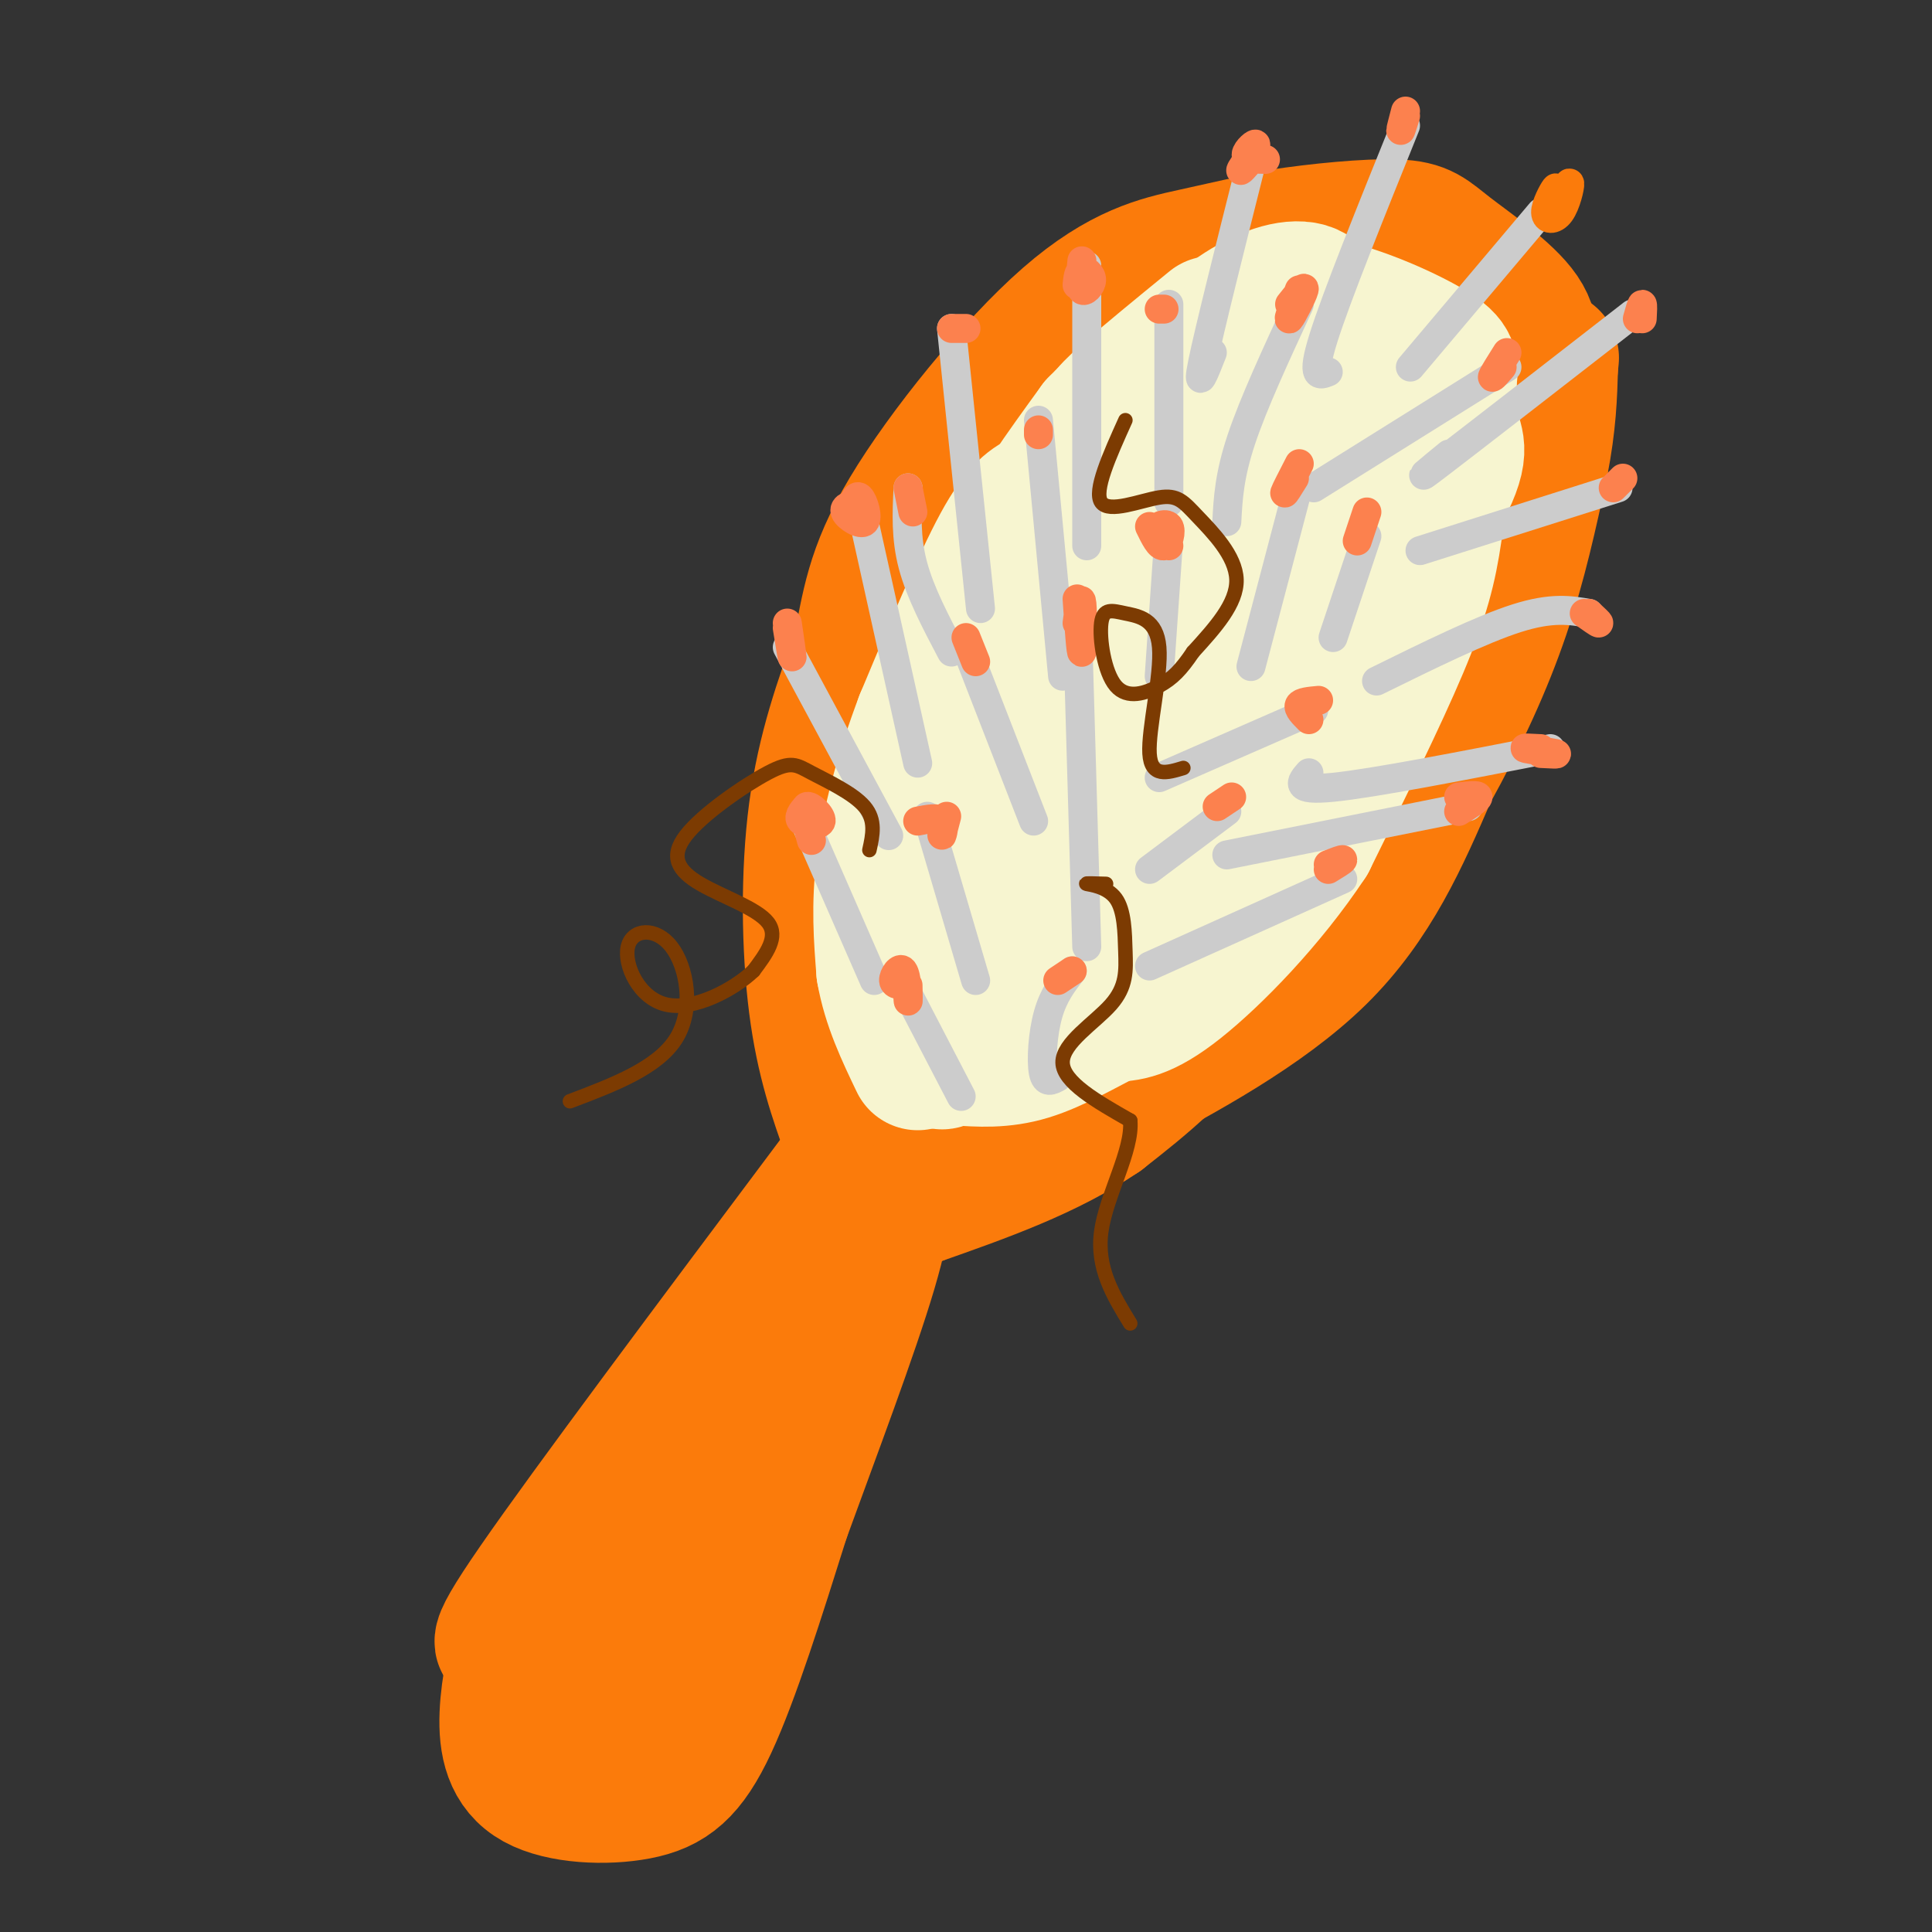 <svg viewBox='0 0 400 400' version='1.1' xmlns='http://www.w3.org/2000/svg' xmlns:xlink='http://www.w3.org/1999/xlink'><rect x="0" y="0" width="400" height="400" fill="#333333" stroke="none"/><g fill='none' stroke='rgb(251,123,11)' stroke-width='28' stroke-linecap='round' stroke-linejoin='round'><path d='M173,244c-25.583,34.167 -51.167,68.333 -62,84c-10.833,15.667 -6.917,12.833 -3,10'/><path d='M108,338c-1.218,4.603 -2.763,11.112 -3,17c-0.237,5.888 0.833,11.156 6,14c5.167,2.844 14.429,3.266 21,2c6.571,-1.266 10.449,-4.219 15,-14c4.551,-9.781 9.776,-26.391 15,-43'/><path d='M162,314c6.200,-17.044 14.200,-38.156 18,-51c3.800,-12.844 3.400,-17.422 3,-22'/><path d='M183,241c0.500,-3.333 0.250,-0.667 0,2'/><path d='M142,321c-3.952,3.310 -7.905,6.619 -11,12c-3.095,5.381 -5.333,12.833 -7,19c-1.667,6.167 -2.762,11.048 3,0c5.762,-11.048 18.381,-38.024 31,-65'/><path d='M158,287c5.167,-10.667 2.583,-4.833 0,1'/><path d='M176,235c-2.756,-7.689 -5.511,-15.378 -7,-27c-1.489,-11.622 -1.711,-27.178 0,-40c1.711,-12.822 5.356,-22.911 9,-33'/><path d='M178,135c2.014,-9.443 2.550,-16.552 10,-29c7.450,-12.448 21.813,-30.236 33,-40c11.187,-9.764 19.196,-11.504 26,-13c6.804,-1.496 12.402,-2.748 18,-4'/><path d='M265,49c7.793,-1.206 18.274,-2.220 24,-2c5.726,0.220 6.695,1.675 11,5c4.305,3.325 11.944,8.522 15,13c3.056,4.478 1.528,8.239 0,12'/><path d='M315,77c-0.667,8.978 -2.333,25.422 -7,39c-4.667,13.578 -12.333,24.289 -20,35'/><path d='M288,151c-8.978,15.756 -21.422,37.644 -32,52c-10.578,14.356 -19.289,21.178 -28,28'/><path d='M228,231c-11.000,7.500 -24.500,12.250 -38,17'/><path d='M190,248c3.244,-4.200 30.356,-23.200 41,-30c10.644,-6.800 4.822,-1.400 -1,4'/><path d='M230,222c2.165,-0.948 8.077,-5.318 5,-4c-3.077,1.318 -15.144,8.322 -19,12c-3.856,3.678 0.500,4.029 -2,6c-2.500,1.971 -11.857,5.563 -10,4c1.857,-1.563 14.929,-8.282 28,-15'/><path d='M232,225c12.444,-6.644 29.556,-15.756 41,-27c11.444,-11.244 17.222,-24.622 23,-38'/><path d='M296,160c6.556,-11.867 11.444,-22.533 15,-33c3.556,-10.467 5.778,-20.733 8,-31'/><path d='M319,96c1.667,-8.500 1.833,-14.250 2,-20'/><path d='M321,76c0.333,-3.333 0.167,-1.667 0,0'/><path d='M278,82c-9.668,-2.041 -19.336,-4.081 -25,-4c-5.664,0.081 -7.325,2.285 -8,2c-0.675,-0.285 -0.365,-3.058 -10,10c-9.635,13.058 -29.215,41.947 -38,55c-8.785,13.053 -6.776,10.269 -4,11c2.776,0.731 6.317,4.976 9,7c2.683,2.024 4.506,1.826 9,0c4.494,-1.826 11.658,-5.280 18,-12c6.342,-6.720 11.860,-16.706 15,-26c3.140,-9.294 3.901,-17.897 3,-23c-0.901,-5.103 -3.465,-6.707 -5,-8c-1.535,-1.293 -2.040,-2.274 -5,-1c-2.960,1.274 -8.374,4.805 -15,12c-6.626,7.195 -14.465,18.056 -20,32c-5.535,13.944 -8.768,30.972 -12,48'/><path d='M190,185c-2.102,10.301 -1.358,12.055 0,14c1.358,1.945 3.330,4.083 5,6c1.670,1.917 3.038,3.614 7,3c3.962,-0.614 10.517,-3.539 15,-10c4.483,-6.461 6.895,-16.458 8,-28c1.105,-11.542 0.905,-24.629 -1,-30c-1.905,-5.371 -5.514,-3.025 -10,4c-4.486,7.025 -9.849,18.729 -13,26c-3.151,7.271 -4.090,10.109 -5,18c-0.910,7.891 -1.791,20.834 -1,27c0.791,6.166 3.253,5.555 5,6c1.747,0.445 2.777,1.947 6,0c3.223,-1.947 8.639,-7.344 13,-16c4.361,-8.656 7.669,-20.572 9,-28c1.331,-7.428 0.687,-10.367 0,-13c-0.687,-2.633 -1.416,-4.960 -4,-6c-2.584,-1.040 -7.022,-0.794 -12,2c-4.978,2.794 -10.494,8.137 -14,12c-3.506,3.863 -5.002,6.247 -6,12c-0.998,5.753 -1.499,14.877 -2,24'/><path d='M190,208c0.204,4.938 1.714,5.282 5,5c3.286,-0.282 8.349,-1.189 14,-5c5.651,-3.811 11.892,-10.526 22,-26c10.108,-15.474 24.084,-39.708 31,-54c6.916,-14.292 6.773,-18.643 6,-21c-0.773,-2.357 -2.177,-2.720 -4,-3c-1.823,-0.280 -4.065,-0.478 -6,0c-1.935,0.478 -3.562,1.631 -8,7c-4.438,5.369 -11.687,14.955 -17,26c-5.313,11.045 -8.691,23.551 -10,30c-1.309,6.449 -0.550,6.843 2,8c2.550,1.157 6.890,3.077 13,0c6.110,-3.077 13.989,-11.151 20,-19c6.011,-7.849 10.155,-15.473 13,-25c2.845,-9.527 4.391,-20.956 5,-30c0.609,-9.044 0.279,-15.704 -3,-15c-3.279,0.704 -9.508,8.773 -14,16c-4.492,7.227 -7.246,13.614 -10,20'/><path d='M249,122c-5.061,12.094 -12.712,32.328 -16,42c-3.288,9.672 -2.212,8.780 -1,9c1.212,0.220 2.560,1.551 5,2c2.440,0.449 5.973,0.015 9,-1c3.027,-1.015 5.547,-2.610 12,-9c6.453,-6.390 16.840,-17.576 22,-26c5.160,-8.424 5.093,-14.086 5,-26c-0.093,-11.914 -0.211,-30.080 -4,-31c-3.789,-0.920 -11.247,15.404 -15,24c-3.753,8.596 -3.801,9.462 -4,11c-0.199,1.538 -0.551,3.746 2,5c2.551,1.254 8.003,1.553 14,-1c5.997,-2.553 12.538,-7.956 16,-13c3.462,-5.044 3.846,-9.727 2,-17c-1.846,-7.273 -5.923,-17.137 -10,-27'/><path d='M286,64c-4.229,-1.624 -9.802,7.817 -13,14c-3.198,6.183 -4.023,9.108 -4,11c0.023,1.892 0.893,2.752 4,3c3.107,0.248 8.449,-0.116 14,-1c5.551,-0.884 11.309,-2.289 10,-7c-1.309,-4.711 -9.686,-12.727 -15,-16c-5.314,-3.273 -7.565,-1.804 -11,1c-3.435,2.804 -8.055,6.943 -11,13c-2.945,6.057 -4.215,14.033 -5,18c-0.785,3.967 -1.086,3.925 3,4c4.086,0.075 12.559,0.268 18,-1c5.441,-1.268 7.849,-3.995 9,-7c1.151,-3.005 1.043,-6.287 -1,-9c-2.043,-2.713 -6.022,-4.856 -10,-7'/><path d='M274,80c-4.053,-1.262 -9.186,-0.918 -12,-1c-2.814,-0.082 -3.311,-0.592 -7,4c-3.689,4.592 -10.572,14.285 -15,25c-4.428,10.715 -6.403,22.451 -7,31c-0.597,8.549 0.184,13.912 3,17c2.816,3.088 7.669,3.902 11,4c3.331,0.098 5.142,-0.521 9,-4c3.858,-3.479 9.764,-9.818 12,-13c2.236,-3.182 0.804,-3.206 -1,-4c-1.804,-0.794 -3.979,-2.357 -7,-2c-3.021,0.357 -6.888,2.632 -11,5c-4.112,2.368 -8.471,4.827 -12,8c-3.529,3.173 -6.230,7.060 -8,12c-1.770,4.940 -2.609,10.934 -1,15c1.609,4.066 5.666,6.206 10,7c4.334,0.794 8.945,0.244 13,-3c4.055,-3.244 7.553,-9.181 8,-12c0.447,-2.819 -2.158,-2.520 -6,1c-3.842,3.520 -8.921,10.260 -14,17'/><path d='M239,187c-3.533,4.543 -5.367,7.400 -6,9c-0.633,1.600 -0.065,1.942 2,2c2.065,0.058 5.627,-0.167 10,-2c4.373,-1.833 9.557,-5.275 12,-10c2.443,-4.725 2.144,-10.732 1,-13c-1.144,-2.268 -3.132,-0.795 -4,-3c-0.868,-2.205 -0.614,-8.086 -8,2c-7.386,10.086 -22.412,36.138 -28,30c-5.588,-6.138 -1.740,-44.468 5,-69c6.740,-24.532 16.370,-35.266 26,-46'/><path d='M249,87c0.923,-8.202 -9.769,-5.707 -14,-6c-4.231,-0.293 -2.003,-3.375 -7,4c-4.997,7.375 -17.221,25.206 -22,33c-4.779,7.794 -2.114,5.550 3,2c5.114,-3.550 12.675,-8.405 16,-13c3.325,-4.595 2.413,-8.930 1,-13c-1.413,-4.070 -3.327,-7.874 -7,-5c-3.673,2.874 -9.104,12.428 -12,18c-2.896,5.572 -3.256,7.164 -3,10c0.256,2.836 1.128,6.918 2,11'/></g>
<g fill='none' stroke='rgb(247,245,208)' stroke-width='28' stroke-linecap='round' stroke-linejoin='round'><path d='M251,67c-6.933,5.667 -13.867,11.333 -18,15c-4.133,3.667 -5.467,5.333 -10,14c-4.533,8.667 -12.267,24.333 -20,40'/><path d='M203,136c-5.822,14.356 -10.378,30.244 -12,42c-1.622,11.756 -0.311,19.378 1,27'/><path d='M192,205c0.473,5.365 1.154,5.277 3,6c1.846,0.723 4.856,2.256 10,1c5.144,-1.256 12.424,-5.300 18,-9c5.576,-3.700 9.450,-7.057 15,-14c5.550,-6.943 12.775,-17.471 20,-28'/><path d='M258,161c11.095,-15.381 28.833,-39.833 37,-53c8.167,-13.167 6.762,-15.048 6,-18c-0.762,-2.952 -0.881,-6.976 -1,-11'/><path d='M300,79c0.202,-2.679 1.208,-3.875 -4,-7c-5.208,-3.125 -16.631,-8.179 -24,-9c-7.369,-0.821 -10.685,2.589 -14,6'/><path d='M258,69c-3.317,0.823 -4.611,-0.120 -9,6c-4.389,6.120 -11.874,19.301 -11,19c0.874,-0.301 10.107,-14.086 19,-20c8.893,-5.914 17.447,-3.957 26,-2'/><path d='M283,72c3.512,6.878 -0.708,25.072 -3,34c-2.292,8.928 -2.657,8.590 -11,18c-8.343,9.410 -24.664,28.568 -27,27c-2.336,-1.568 9.312,-23.864 15,-37c5.688,-13.136 5.416,-17.114 2,-17c-3.416,0.114 -9.976,4.318 -16,11c-6.024,6.682 -11.512,15.841 -17,25'/><path d='M226,133c-4.456,8.267 -7.097,16.435 -10,27c-2.903,10.565 -6.067,23.527 1,14c7.067,-9.527 24.365,-41.542 32,-59c7.635,-17.458 5.606,-20.358 3,-20c-2.606,0.358 -5.789,3.974 -10,9c-4.211,5.026 -9.452,11.463 -17,28c-7.548,16.537 -17.405,43.175 -20,53c-2.595,9.825 2.070,2.838 6,-2c3.930,-4.838 7.123,-7.525 10,-13c2.877,-5.475 5.439,-13.737 8,-22'/><path d='M229,148c-2.820,2.845 -13.869,20.959 -20,34c-6.131,13.041 -7.343,21.011 -7,25c0.343,3.989 2.241,3.997 7,1c4.759,-2.997 12.380,-8.998 20,-15'/><path d='M229,193c9.467,-7.444 23.133,-18.556 34,-33c10.867,-14.444 18.933,-32.222 27,-50'/><path d='M290,110c5.295,-9.641 5.032,-8.744 5,-12c-0.032,-3.256 0.165,-10.666 0,-15c-0.165,-4.334 -0.694,-5.594 -4,-8c-3.306,-2.406 -9.389,-5.960 -13,-7c-3.611,-1.040 -4.752,0.432 -7,4c-2.248,3.568 -5.605,9.230 -6,13c-0.395,3.770 2.173,5.649 5,4c2.827,-1.649 5.914,-6.824 9,-12'/><path d='M279,77c1.231,-3.061 -0.193,-4.713 -3,-4c-2.807,0.713 -6.998,3.790 -7,2c-0.002,-1.790 4.185,-8.449 4,-12c-0.185,-3.551 -4.742,-3.995 -10,-2c-5.258,1.995 -11.217,6.427 -14,10c-2.783,3.573 -2.392,6.286 -2,9'/><path d='M247,80c-1.848,3.227 -5.469,6.796 -7,12c-1.531,5.204 -0.973,12.043 -1,15c-0.027,2.957 -0.640,2.033 3,1c3.640,-1.033 11.532,-2.174 19,-8c7.468,-5.826 14.511,-16.338 20,-21c5.489,-4.662 9.426,-3.475 12,-1c2.574,2.475 3.787,6.237 5,10'/><path d='M298,88c0.738,5.571 0.083,14.500 -1,22c-1.083,7.500 -2.595,13.571 -7,24c-4.405,10.429 -11.702,25.214 -19,40'/><path d='M271,174c-8.333,12.622 -19.667,24.178 -27,30c-7.333,5.822 -10.667,5.911 -14,6'/><path d='M230,210c-5.289,2.667 -11.511,6.333 -17,8c-5.489,1.667 -10.244,1.333 -15,1'/><path d='M198,219c-3.102,0.582 -3.357,1.537 -3,0c0.357,-1.537 1.327,-5.568 0,-7c-1.327,-1.432 -4.951,-0.266 -6,-1c-1.049,-0.734 0.475,-3.367 2,-6'/><path d='M216,103c-2.417,1.167 -4.833,2.333 -9,10c-4.167,7.667 -10.083,21.833 -16,36'/><path d='M191,149c-4.267,11.289 -6.933,21.511 -8,30c-1.067,8.489 -0.533,15.244 0,22'/><path d='M183,201c1.167,6.833 4.083,12.917 7,19'/><path d='M216,121c-3.417,-1.250 -6.833,-2.500 -5,-8c1.833,-5.500 8.917,-15.250 16,-25'/><path d='M227,88c6.333,-6.667 14.167,-10.833 22,-15'/></g>
<g fill='none' stroke='rgb(204,204,204)' stroke-width='6' stroke-linecap='round' stroke-linejoin='round'><path d='M203,126c0.000,0.000 -6.000,-58.000 -6,-58'/><path d='M190,158c0.000,0.000 -12.000,-54.000 -12,-54'/><path d='M225,113c0.000,0.000 0.000,-58.000 0,-58'/><path d='M251,73c-1.667,4.250 -3.333,8.500 -2,2c1.333,-6.500 5.667,-23.750 10,-41'/><path d='M275,77c-1.833,0.750 -3.667,1.500 -1,-7c2.667,-8.500 9.833,-26.250 17,-44'/><path d='M254,108c0.250,-4.750 0.500,-9.500 3,-17c2.500,-7.500 7.250,-17.750 12,-28'/><path d='M242,104c0.000,0.000 0.000,-41.000 0,-41'/><path d='M292,76c0.000,0.000 27.000,-32.000 27,-32'/><path d='M300,94c-4.167,3.417 -8.333,6.833 -2,2c6.333,-4.833 23.167,-17.917 40,-31'/><path d='M294,114c0.000,0.000 41.000,-13.000 41,-13'/><path d='M272,101c0.000,0.000 40.000,-25.000 40,-25'/><path d='M184,173c0.000,0.000 -21.000,-39.000 -21,-39'/><path d='M197,135c-3.250,-6.167 -6.500,-12.333 -8,-18c-1.500,-5.667 -1.250,-10.833 -1,-16'/><path d='M220,140c0.000,0.000 -5.000,-53.000 -5,-53'/><path d='M240,140c0.000,0.000 2.000,-29.000 2,-29'/><path d='M259,138c0.000,0.000 10.000,-38.000 10,-38'/><path d='M276,132c0.000,0.000 7.000,-21.000 7,-21'/><path d='M285,141c10.833,-5.333 21.667,-10.667 29,-13c7.333,-2.333 11.167,-1.667 15,-1'/><path d='M271,160c-1.667,1.917 -3.333,3.833 5,3c8.333,-0.833 26.667,-4.417 45,-8'/><path d='M254,177c0.000,0.000 50.000,-10.000 50,-10'/><path d='M240,161c0.000,0.000 32.000,-14.000 32,-14'/><path d='M214,170c0.000,0.000 -14.000,-36.000 -14,-36'/><path d='M181,203c0.000,0.000 -14.000,-32.000 -14,-32'/><path d='M202,203c0.000,0.000 -10.000,-34.000 -10,-34'/><path d='M199,227c0.000,0.000 -13.000,-25.000 -13,-25'/><path d='M225,196c0.000,0.000 -2.000,-69.000 -2,-69'/><path d='M238,200c0.000,0.000 40.000,-18.000 40,-18'/><path d='M238,180c0.000,0.000 16.000,-12.000 16,-12'/><path d='M219,223c-1.267,0.711 -2.533,1.422 -3,-1c-0.467,-2.422 -0.133,-7.978 1,-12c1.133,-4.022 3.067,-6.511 5,-9'/></g>
<g fill='none' stroke='rgb(251,123,11)' stroke-width='6' stroke-linecap='round' stroke-linejoin='round'><path d='M321,42c0.721,-1.780 1.442,-3.560 1,-3c-0.442,0.560 -2.046,3.459 -2,5c0.046,1.541 1.743,1.722 3,0c1.257,-1.722 2.073,-5.349 2,-6c-0.073,-0.651 -1.037,1.675 -2,4'/><path d='M323,42c-0.500,0.667 -0.750,0.333 -1,0'/></g>
<g fill='none' stroke='rgb(252,129,78)' stroke-width='6' stroke-linecap='round' stroke-linejoin='round'><path d='M339,66c0.417,-1.500 0.833,-3.000 1,-3c0.167,0.000 0.083,1.500 0,3'/><path d='M312,73c-1.417,2.250 -2.833,4.500 -3,5c-0.167,0.500 0.917,-0.750 2,-2'/><path d='M291,23c-0.500,1.917 -1.000,3.833 -1,4c0.000,0.167 0.500,-1.417 1,-3'/><path d='M259,33c-1.268,1.464 -2.536,2.929 -2,2c0.536,-0.929 2.875,-4.250 3,-5c0.125,-0.750 -1.964,1.071 -2,2c-0.036,0.929 1.982,0.964 4,1'/><path d='M269,60c-1.244,3.267 -2.489,6.533 -2,6c0.489,-0.533 2.711,-4.867 3,-6c0.289,-1.133 -1.356,0.933 -3,3'/><path d='M269,96c-1.417,2.750 -2.833,5.500 -3,6c-0.167,0.500 0.917,-1.250 2,-3'/><path d='M336,99c0.000,0.000 -2.000,2.000 -2,2'/><path d='M283,106c0.000,0.000 -2.000,6.000 -2,6'/><path d='M329,127c1.083,1.000 2.167,2.000 2,2c-0.167,0.000 -1.583,-1.000 -3,-2'/><path d='M319,156c2.000,0.111 4.000,0.222 3,0c-1.000,-0.222 -5.000,-0.778 -6,-1c-1.000,-0.222 1.000,-0.111 3,0'/><path d='M273,145c-1.833,0.167 -3.667,0.333 -4,1c-0.333,0.667 0.833,1.833 2,3'/><path d='M302,168c2.000,-1.250 4.000,-2.500 4,-3c0.000,-0.500 -2.000,-0.250 -4,0'/><path d='M275,179c1.500,-0.583 3.000,-1.167 3,-1c0.000,0.167 -1.500,1.083 -3,2'/><path d='M255,165c0.000,0.000 -3.000,2.000 -3,2'/><path d='M223,124c0.400,5.844 0.800,11.689 1,11c0.200,-0.689 0.200,-7.911 0,-10c-0.200,-2.089 -0.600,0.956 -1,4'/><path d='M238,109c1.048,2.155 2.095,4.310 3,4c0.905,-0.310 1.667,-3.083 1,-4c-0.667,-0.917 -2.762,0.024 -3,1c-0.238,0.976 1.381,1.988 3,3'/><path d='M241,64c0.000,0.000 -1.000,0.000 -1,0'/><path d='M224,54c-0.280,2.685 -0.560,5.369 0,6c0.560,0.631 1.958,-0.792 2,-2c0.042,-1.208 -1.274,-2.202 -2,-2c-0.726,0.202 -0.863,1.601 -1,3'/><path d='M215,89c0.000,0.000 0.000,1.000 0,1'/><path d='M200,68c0.000,0.000 -3.000,0.000 -3,0'/><path d='M189,106c0.000,0.000 -1.000,-5.000 -1,-5'/><path d='M178,104c-1.738,0.452 -3.476,0.905 -3,2c0.476,1.095 3.167,2.833 4,2c0.833,-0.833 -0.190,-4.238 -1,-5c-0.810,-0.762 -1.405,1.119 -2,3'/><path d='M202,137c-1.000,-2.500 -2.000,-5.000 -2,-5c0.000,0.000 1.000,2.500 2,5'/><path d='M163,130c0.500,3.083 1.000,6.167 1,6c0.000,-0.167 -0.500,-3.583 -1,-7'/><path d='M167,167c-0.970,1.137 -1.940,2.274 -1,3c0.940,0.726 3.792,1.042 4,0c0.208,-1.042 -2.226,-3.440 -3,-3c-0.774,0.440 0.113,3.720 1,7'/><path d='M196,169c-0.533,2.022 -1.067,4.044 -1,4c0.067,-0.044 0.733,-2.156 0,-3c-0.733,-0.844 -2.867,-0.422 -5,0'/><path d='M188,204c0.036,2.000 0.071,4.000 0,3c-0.071,-1.000 -0.250,-5.000 -1,-6c-0.750,-1.000 -2.071,1.000 -2,2c0.071,1.000 1.536,1.000 3,1'/><path d='M222,201c0.000,0.000 -3.000,2.000 -3,2'/></g>
<g fill='none' stroke='rgb(124,59,2)' stroke-width='3' stroke-linecap='round' stroke-linejoin='round'><path d='M229,183c-2.312,-0.075 -4.625,-0.150 -4,0c0.625,0.150 4.187,0.524 6,3c1.813,2.476 1.878,7.056 2,11c0.122,3.944 0.302,7.254 -3,11c-3.302,3.746 -10.086,7.927 -10,12c0.086,4.073 7.043,8.036 14,12'/><path d='M234,232c0.578,6.133 -4.978,15.467 -6,23c-1.022,7.533 2.489,13.267 6,19'/><path d='M180,176c0.686,-3.098 1.373,-6.197 -1,-9c-2.373,-2.803 -7.805,-5.311 -11,-7c-3.195,-1.689 -4.155,-2.560 -9,0c-4.845,2.560 -13.577,8.552 -17,13c-3.423,4.448 -1.537,7.351 3,10c4.537,2.649 11.725,5.042 14,8c2.275,2.958 -0.362,6.479 -3,10'/><path d='M156,201c-3.932,3.791 -12.264,8.267 -18,7c-5.736,-1.267 -8.878,-8.278 -8,-12c0.878,-3.722 5.775,-4.156 9,0c3.225,4.156 4.779,12.902 1,19c-3.779,6.098 -12.889,9.549 -22,13'/><path d='M233,87c-3.308,7.340 -6.616,14.679 -5,17c1.616,2.321 8.155,-0.378 12,-1c3.845,-0.622 4.997,0.833 8,4c3.003,3.167 7.858,8.048 8,13c0.142,4.952 -4.429,9.976 -9,15'/><path d='M247,135c-2.493,3.705 -4.225,5.467 -7,7c-2.775,1.533 -6.592,2.836 -9,0c-2.408,-2.836 -3.408,-9.813 -3,-13c0.408,-3.188 2.223,-2.586 5,-2c2.777,0.586 6.517,1.158 7,7c0.483,5.842 -2.291,16.955 -2,22c0.291,5.045 3.645,4.023 7,3'/></g>
</svg>